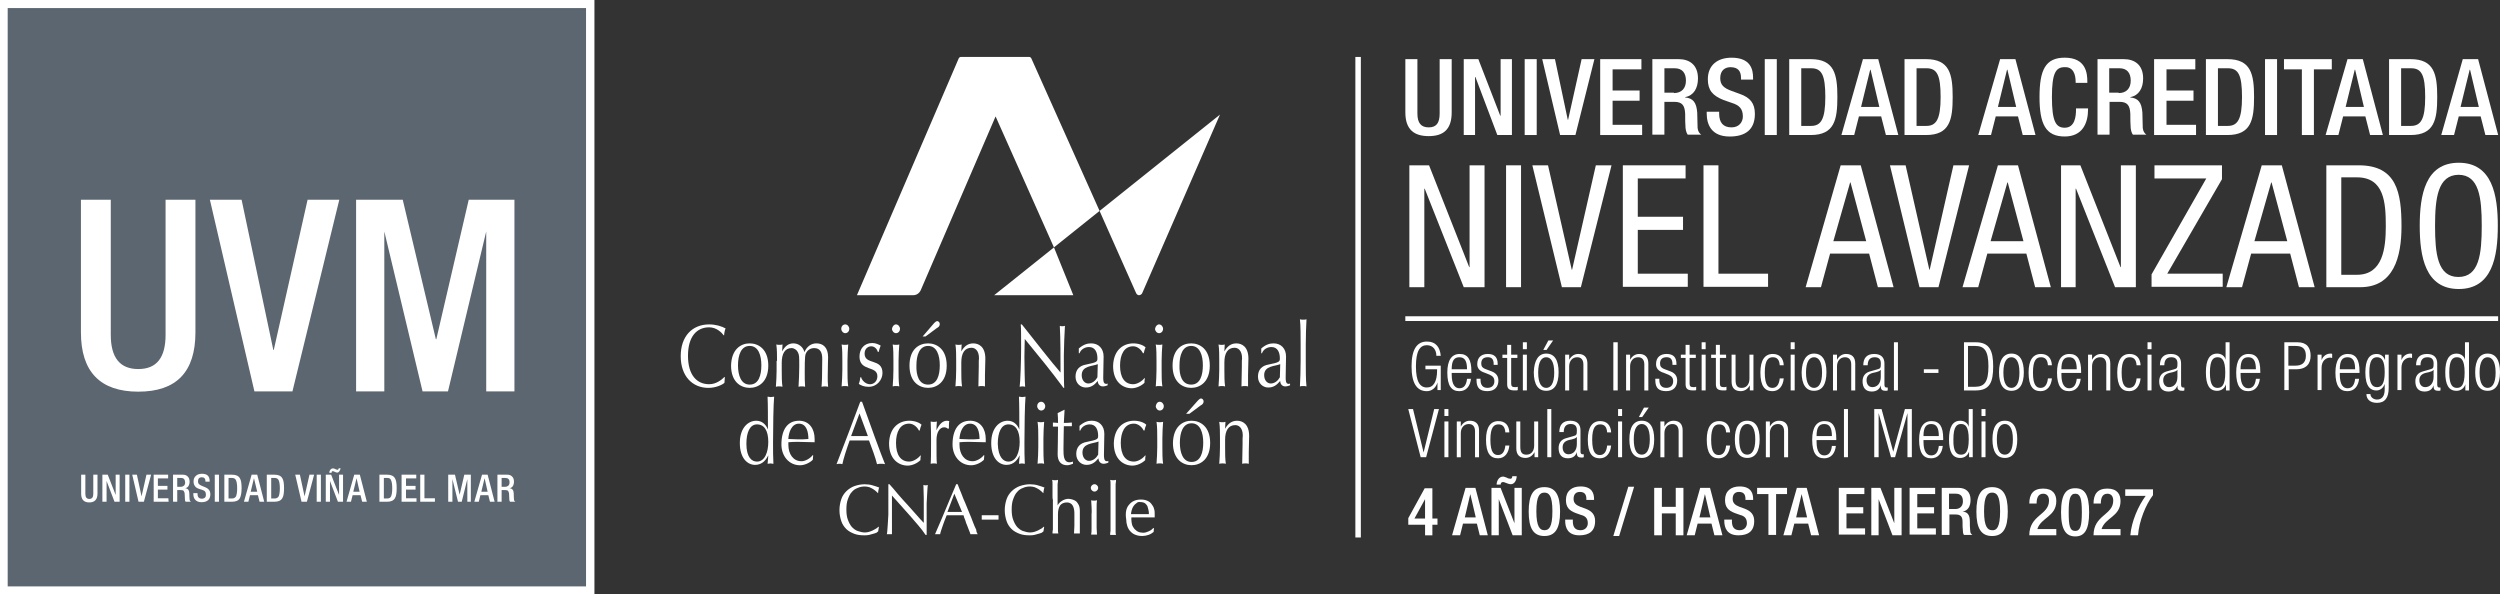 <?xml version="1.0" encoding="UTF-8"?>
<svg id="Capa_1" xmlns="http://www.w3.org/2000/svg" viewBox="0 0 1072.03 254.9">
  <rect x="0" y="0" width="1072.03" height="254.9" fill="#333333" stroke="none"/>
  <defs>
    <style>
      .cls-1 {
        fill: #5b6670;
      }

      .cls-2 {
        fill: #fff;
      }
    </style>
  </defs>
  <rect class="cls-2" width="254.9" height="254.9"/>
  <g>
    <polygon class="cls-1" points="108.9 205.05 107.5 210.85 110.3 210.85 108.9 205.05"/>
    <path class="cls-1" d="M99.5,204.95h-1.5v8.8h1.5c.8,0,1.3-.3,1.7-.9.3-.7.5-1.8.5-3.5,0-1.6-.2-2.8-.5-3.4-.3-.7-.9-1-1.7-1Z"/>
    <path class="cls-1" d="M166.1,204.95h-1.5v8.8h1.5c.8,0,1.3-.3,1.6-.9.3-.7.5-1.8.5-3.5,0-1.6-.2-2.8-.5-3.4-.2-.7-.8-1-1.6-1Z"/>
    <path class="cls-1" d="M77.6,204.95h-1.6v3.8h1.5c.6,0,1-.2,1.4-.5.3-.3.5-.8.5-1.4-.1-1.3-.6-1.9-1.8-1.9Z"/>
    <path class="cls-1" d="M117.8,204.95h-1.5v8.8h1.5c.8,0,1.3-.3,1.7-.9.3-.7.5-1.8.5-3.5,0-1.6-.2-2.8-.5-3.4-.3-.7-.9-1-1.7-1Z"/>
    <path class="cls-1" d="M216.7,204.95h-1.6v3.8h1.5c.6,0,1-.2,1.4-.5.3-.3.5-.8.5-1.4,0-1.3-.6-1.9-1.8-1.9Z"/>
    <polygon class="cls-1" points="152.9 205.05 151.5 210.85 154.2 210.85 152.9 205.05"/>
    <path class="cls-1" d="M3.3,3.45v248h248V3.45H3.3ZM34.7,85.65h12.8v57.9c0,9.8,3.9,14.7,11.8,14.7s11.7-4.9,11.7-14.7v-57.9h12.8v56.9c0,17-8.2,25.4-24.5,25.4s-24.6-8.5-24.6-25.4v-56.9ZM41.8,211.75c0,2.4-1.2,3.7-3.5,3.7s-3.5-1.2-3.5-3.7v-8.2h1.8v8.3c0,1.4.6,2.1,1.7,2.1s1.7-.7,1.7-2.1v-8.3h1.8v8.2ZM51.3,215.15h-2.2l-3.4-8.9v8.9h-1.8v-11.6h2.3l3.4,8.7v-8.7h1.7v11.6ZM55.5,215.15h-1.8v-11.6h1.8v11.6ZM61.7,215.15h-2.3l-2.7-11.6h2l2,9.3h0l2.1-9.3h2l-3.1,11.6ZM72.3,215.15h-6.4v-11.6h6.2v1.6h-4.4v3.2h4.1v1.6h-4.1v3.7h4.5l.1,1.5h0ZM79.6,215.15c-.2-.2-.3-.5-.3-1,0-.1,0-.9-.1-2.2,0-.6-.2-1.1-.4-1.4-.2-.3-.7-.4-1.3-.4h-1.5v5h-1.8v-11.6h4.1c.9,0,1.6.2,2.1.7.6.5.9,1.3.9,2.3,0,.8-.2,1.4-.5,1.9s-.8.8-1.4.9h0c1.2.1,1.8.9,1.8,2.4,0,.6,0,1.3.1,2.4,0,.4.2.8.6,1h-2.3ZM86.4,215.35c-1.3,0-2.2-.4-2.8-1.2-.5-.6-.7-1.4-.7-2.4v-.3h1.8v.3c0,1.4.6,2.1,1.9,2.1.5,0,1-.2,1.3-.5s.4-.7.4-1.2c0-.6-.1-1-.4-1.4-.2-.3-.7-.5-1.2-.7l-1.3-.4c-.9-.3-1.5-.7-1.8-1.2-.4-.5-.6-1.2-.6-2,0-1,.3-1.8,1-2.4.6-.6,1.5-.9,2.6-.9,2.2,0,3.3,1,3.3,3.1v.3h-1.8v-.2c0-1.1-.5-1.7-1.6-1.7-1,0-1.6.6-1.6,1.7,0,.5.1.9.4,1.2s.7.6,1.3.8l1.2.5c.8.3,1.4.7,1.8,1.2s.6,1.1.6,1.9c0,2.2-1.3,3.4-3.8,3.4ZM93.9,215.15h-1.8v-11.6h1.8v11.6ZM102.9,213.55c-.6,1.1-1.7,1.6-3.4,1.6h-3.3v-11.6h3.3c1.7,0,2.8.5,3.4,1.6.5.8.7,2.2.7,4.2s-.3,3.4-.7,4.2ZM111.3,215.15l-.7-2.8h-3.4l-.7,2.8h-1.9l3.3-11.6h2.4l3,11.6h-2ZM121.1,213.55c-.6,1.1-1.7,1.6-3.4,1.6h-3.3v-11.6h3.3c1.7,0,2.8.5,3.4,1.6.5.8.7,2.2.7,4.2s-.2,3.4-.7,4.2ZM109.1,167.85l-19.1-82.2h13.6l13.6,64.4h.2l14.5-64.4h13.6l-20.1,82.2h-16.3ZM146,200.75c0,.4-.1.8-.4,1.2-.3.5-.6.7-1,.7-.3,0-.6-.1-1-.3s-.7-.3-.9-.3c-.4,0-.5.2-.5.7h-1c0-.4.1-.9.4-1.2.3-.5.7-.7,1.3-.7.2,0,.5.1.9.3s.7.3.9.3c.3,0,.5-.2.5-.6l.8-.1h0ZM131.6,215.15h-2.3l-2.7-11.6h2l2,9.3h0l2.1-9.3h2l-3.1,11.6ZM137.6,215.15h-1.8v-11.6h1.8v11.6ZM147.2,215.15h-2.3l-3.4-8.9v8.9h-1.8v-11.6h2.3l3.4,8.7v-8.7h1.7v11.6h.1ZM155.3,215.15l-.7-2.8h-3.4l-.7,2.8h-1.9l3.3-11.6h2.4l3,11.6h-2ZM169.4,213.55c-.6,1.1-1.7,1.6-3.4,1.6h-3.3v-11.6h3.3c1.7,0,2.8.5,3.4,1.6.5.8.7,2.2.7,4.2s-.2,3.4-.7,4.2ZM178.6,215.15h-6.4v-11.6h6.3v1.6h-4.4v3.2h4.1v1.6h-4.1v3.7h4.5v1.5h0ZM186.5,215.15h-6.3v-11.6h1.8v10.1h4.5v1.5ZM181.2,167.85l-16.4-68.6v68.6h-12.1v-82.2h20l14.2,59.8h.2l13.9-59.8h19.6v82.2h-12.1v-68.6l-16.4,68.6h-10.9ZM202.1,215.15h-1.7v-9.7l-2.4,9.7h-1.6l-2.4-9.7v9.7h-1.8v-11.6h2.9l2,8.6h0l2-8.6h2.8v11.6h.2ZM210.1,215.15l-.7-2.8h-3.4l-.7,2.8h-1.9l3.3-11.6h2.4l3,11.6h-2ZM218.7,215.15c-.1-.2-.3-.5-.3-1,0-.1,0-.9-.1-2.2,0-.6-.2-1.1-.4-1.4-.2-.3-.7-.4-1.3-.4h-1.5v5h-1.8v-11.6h4.1c.9,0,1.6.2,2.1.7.6.5.9,1.3.9,2.3,0,.8-.2,1.4-.5,1.9s-.8.8-1.4.9h0c1.2.1,1.8.9,1.8,2.4,0,.6,0,1.3.1,2.4,0,.4.2.8.6,1h-2.3Z"/>
    <polygon class="cls-1" points="207.8 205.05 206.4 210.85 209.1 210.85 207.8 205.05"/>
  </g>
  <g>
    <g>
      <path class="cls-2" d="M603.89,222.19l7.04-12.83h3.29v12.99h2.19v2.66h-2.19v4.54h-3.13v-4.54h-7.2v-2.82ZM611.08,214.05h0l-4.54,8.29h4.54v-8.29Z"/>
      <path class="cls-2" d="M628.45,209.2h4.22l5.32,20.34h-3.44l-1.25-5.01h-5.95l-1.25,5.01h-3.44l5.79-20.34ZM632.83,221.88l-2.35-10.01h0l-2.35,10.01h4.69Z"/>
      <path class="cls-2" d="M639.56,209.2h3.91l5.95,15.18h0v-15.18h3.13v20.34h-3.91l-5.95-15.49h0v15.49h-3.13v-20.34ZM650.36,204.35c0,1.25-.78,3.29-2.5,3.29-1.25,0-2.5-.94-3.44-.94-.63,0-.94.63-.94,1.1h-1.72c0-1.25.78-3.44,2.82-3.44.47,0,.94.31,1.56.47.47.31,1.1.47,1.56.47.63,0,.78-.63.78-1.1h1.88v.16Z"/>
      <path class="cls-2" d="M655.52,219.37c0-7.2,2.03-10.48,6.73-10.48s6.73,3.29,6.73,10.48-2.03,10.48-6.73,10.48c-4.69,0-6.73-3.29-6.73-10.48ZM665.69,219.22c0-6.88-1.56-7.98-3.44-7.98s-3.44,1.25-3.44,7.98,1.56,8.14,3.44,8.14,3.44-1.1,3.44-8.14Z"/>
      <path class="cls-2" d="M674.45,223.13v.47c0,2.5,1.1,3.76,3.29,3.76,2.03,0,3.13-1.41,3.13-2.97,0-2.19-1.1-3.13-2.97-3.6l-2.19-.78c-2.97-1.1-4.22-2.66-4.22-5.63,0-3.76,2.5-5.79,6.26-5.79,5.16,0,5.79,3.29,5.79,5.32v.47h-3.29v-.47c0-1.88-.78-2.97-2.82-2.97-1.41,0-2.66.78-2.66,2.97,0,1.72.94,2.66,2.97,3.44l2.19.78c2.82,1.1,4.07,2.66,4.07,5.32,0,4.38-2.66,6.1-6.73,6.1-5.01,0-6.1-3.29-6.1-6.26v-.47h3.29v.31Z"/>
      <path class="cls-2" d="M698.23,208.73h2.5l-6.42,21.12h-2.5l6.42-21.12Z"/>
      <path class="cls-2" d="M709.34,209.2h3.29v8.14h5.95v-8.14h3.29v20.34h-3.29v-9.39h-5.95v9.39h-3.29v-20.34Z"/>
      <path class="cls-2" d="M729.06,209.2h4.22l5.32,20.34h-3.44l-1.25-5.01h-5.95l-1.25,5.01h-3.44l5.79-20.34ZM733.44,221.88l-2.35-10.01h0l-2.35,10.01h4.69Z"/>
      <path class="cls-2" d="M742.67,223.13v.47c0,2.5,1.1,3.76,3.29,3.76,2.03,0,3.13-1.41,3.13-2.97,0-2.19-1.1-3.13-2.97-3.6l-2.19-.78c-2.97-1.1-4.22-2.66-4.22-5.63,0-3.76,2.5-5.79,6.26-5.79,5.16,0,5.79,3.29,5.79,5.32v.47h-3.29v-.47c0-1.88-.78-2.97-2.82-2.97-1.41,0-2.66.78-2.66,2.97,0,1.72.94,2.66,2.97,3.44l2.19.78c2.82,1.1,4.07,2.66,4.07,5.32,0,4.38-2.66,6.1-6.73,6.1-5.01,0-6.1-3.29-6.1-6.26v-.47h3.29v.31Z"/>
      <path class="cls-2" d="M758.32,211.86h-4.85v-2.66h12.83v2.66h-4.69v17.52h-3.29v-17.52h0Z"/>
      <path class="cls-2" d="M770.52,209.2h4.22l5.32,20.34h-3.44l-1.25-5.01h-5.95l-1.25,5.01h-3.44l5.79-20.34ZM774.9,221.88l-2.35-10.01h0l-2.35,10.01h4.69Z"/>
      <path class="cls-2" d="M788.51,209.2h10.95v2.66h-7.67v5.63h7.2v2.66h-7.2v6.42h7.98v2.66h-11.27v-20.03h0Z"/>
      <path class="cls-2" d="M802.44,209.2h3.91l5.95,15.18h0v-15.18h3.13v20.34h-3.91l-5.95-15.49h0v15.49h-3.13v-20.34Z"/>
      <path class="cls-2" d="M818.87,209.2h10.95v2.66h-7.67v5.63h7.2v2.66h-7.2v6.42h7.98v2.66h-11.27v-20.03h0Z"/>
      <path class="cls-2" d="M832.64,209.2h7.2c2.82,0,5.16,1.41,5.16,5.16,0,2.66-1.1,4.69-3.44,5.01h0c2.03.16,3.13,1.25,3.13,4.22,0,1.25,0,2.97.16,4.07,0,.94.47,1.41.94,1.72h-3.6c-.31-.31-.47-.94-.47-1.72-.16-1.25-.16-2.35-.16-3.91,0-2.19-.78-3.13-2.97-3.13h-2.66v8.76h-3.29v-20.18h0ZM838.43,218.28c2.03,0,3.29-1.25,3.29-3.29,0-2.19-.94-3.29-3.13-3.29h-2.82v6.57h2.66Z"/>
      <path class="cls-2" d="M847.5,219.37c0-7.2,2.03-10.48,6.73-10.48s6.73,3.29,6.73,10.48-2.03,10.48-6.73,10.48c-4.69,0-6.73-3.29-6.73-10.48ZM857.67,219.22c0-6.88-1.56-7.98-3.44-7.98s-3.44,1.25-3.44,7.98,1.56,8.14,3.44,8.14c1.88.16,3.44-1.1,3.44-8.14Z"/>
      <path class="cls-2" d="M881.92,229.54h-11.73c0-8.76,8.45-8.61,8.45-14.86,0-1.72-.78-2.97-2.5-2.97-2.35,0-2.82,2.19-2.82,4.22h-3.13c0-4.07,1.72-6.42,5.95-6.42s5.63,2.5,5.63,5.32c0,6.73-6.57,7.04-8.14,12.05h8.14v2.66h.16Z"/>
      <path class="cls-2" d="M889.9,209.36c3.91,0,5.95,2.5,5.95,10.33s-2.19,10.33-5.95,10.33-6.1-2.5-6.1-10.33,2.19-10.33,6.1-10.33ZM889.9,227.67c2.19,0,2.82-2.19,2.82-7.98s-.63-7.98-2.82-7.98-2.82,2.19-2.82,7.98c0,5.79.47,7.98,2.82,7.98Z"/>
      <path class="cls-2" d="M909.46,229.54h-11.73c0-8.76,8.45-8.61,8.45-14.86,0-1.72-.78-2.97-2.5-2.97-2.35,0-2.82,2.19-2.82,4.22h-3.13c0-4.07,1.72-6.42,5.95-6.42s5.63,2.5,5.63,5.32c0,6.73-6.57,7.04-8.14,12.05h8.14v2.66h.16Z"/>
      <path class="cls-2" d="M911.34,209.83h11.89v2.5c-3.13,4.07-5.95,11.11-6.42,17.21h-3.29c.47-5.95,3.44-12.67,6.57-16.9h-8.76v-2.82h0Z"/>
    </g>
    <g>
      <path class="cls-2" d="M375.76,228.45c-.31.16-.78.31-1.41.47-.47.16-1.1.31-1.72.47s-1.41.16-2.03.16c-1.56,0-2.97-.16-4.22-.63-1.25-.47-2.5-1.1-3.44-2.03s-1.72-2.03-2.19-3.44-.78-2.97-.78-4.69.31-3.29.78-4.69,1.25-2.5,2.19-3.44c.94-.94,2.19-1.72,3.44-2.19,1.41-.47,2.82-.78,4.38-.78,1.25,0,2.5.16,3.44.47,1.1.31,2.03.63,2.82.94-.16.31-.31.63-.31,1.1-.16.47-.16.94-.16,1.25h-.16c-.16-.31-.47-.47-.78-.78s-.78-.63-1.25-.94c-.47-.31-.94-.47-1.56-.78-.63-.16-1.25-.31-1.88-.31-1.1,0-2.19.16-3.13.63-.94.31-1.88.94-2.5,1.72-.78.78-1.25,1.88-1.72,3.13-.47,1.25-.63,2.66-.63,4.38s.16,3.13.63,4.38.94,2.19,1.72,3.13c.78.78,1.56,1.41,2.5,1.72.94.31,2.03.63,3.13.63.63,0,1.41-.16,1.88-.31.63-.16,1.1-.47,1.56-.63.47-.31.94-.47,1.41-.78s.78-.63.94-.78l.16.16-.31,1.88c-.16.16-.47.31-.78.63Z"/>
      <path class="cls-2" d="M390.15,221.09c-2.5-2.82-5.01-5.63-7.67-8.61v16.59h-2.19c0-.16.16-.63.16-1.1,0-.63.16-1.25.16-2.03s.16-1.56.16-2.5.16-1.88.16-2.66v-13.14h.47c1.25,1.41,2.5,2.82,3.76,4.38,1.41,1.56,2.66,3.13,4.07,4.54,1.41,1.56,2.66,2.97,3.76,4.22,1.25,1.41,2.19,2.5,3.13,3.44v-10.48c0-2.03-.16-3.91-.16-5.79.47.16.78.16.94.16.31,0,.63,0,.94-.16,0,.47-.16,1.1-.16,2.03s-.16,1.88-.16,2.82c0,1.1-.16,2.03-.16,2.97v13.61h-.47c-1.72-2.66-4.22-5.32-6.73-8.29Z"/>
      <path class="cls-2" d="M419.26,229.07h-3.13c-.16-.47-.31-1.1-.63-1.72-.31-.63-.47-1.41-.78-2.03-.31-.78-.63-1.41-.78-2.19-.31-.78-.63-1.41-.78-2.19h-7.2c-.63,1.56-1.25,3.13-1.72,4.54-.47,1.41-.94,2.66-1.1,3.6h-2.19c1.56-3.6,3.13-7.2,4.54-10.64,1.56-3.6,2.97-7.2,4.54-10.8h.63c.47,1.25.94,2.5,1.56,3.91.47,1.41,1.1,2.82,1.72,4.22s1.1,2.82,1.72,4.22,1.1,2.66,1.56,3.91.94,2.35,1.41,3.29c0,.78.31,1.41.63,1.88ZM406.27,219.53h6.26l-3.29-7.82-2.97,7.82Z"/>
      <path class="cls-2" d="M428.18,220.94v1.88h-7.2v-1.88h7.2Z"/>
      <path class="cls-2" d="M446.64,228.45c-.31.16-.78.31-1.41.47-.47.16-1.1.31-1.72.47s-1.41.16-2.03.16c-1.56,0-2.97-.16-4.22-.63-1.25-.47-2.5-1.1-3.44-2.03s-1.72-2.03-2.19-3.44-.78-2.97-.78-4.69.31-3.29.78-4.69,1.25-2.5,2.19-3.44c.94-.94,2.19-1.72,3.44-2.19,1.41-.47,2.82-.78,4.38-.78,1.25,0,2.5.16,3.44.47,1.1.31,2.03.63,2.82.94-.16.31-.31.63-.31,1.1-.16.47-.16.94-.16,1.25h-.16c-.16-.31-.47-.47-.78-.78s-.78-.63-1.25-.94c-.47-.31-.94-.47-1.56-.78-.63-.16-1.25-.31-1.88-.31-1.1,0-2.19.16-3.13.63-.94.31-1.88.94-2.5,1.72-.78.78-1.25,1.88-1.72,3.13-.47,1.25-.63,2.66-.63,4.38s.16,3.13.63,4.38.94,2.19,1.72,3.13c.78.78,1.56,1.41,2.5,1.72.94.31,2.03.63,3.13.63.63,0,1.41-.16,1.88-.31.63-.16,1.1-.47,1.56-.63.47-.31.94-.47,1.41-.78s.78-.63.94-.78l.16.16-.31,1.88c-.16.16-.47.31-.78.63Z"/>
      <path class="cls-2" d="M451.33,212.49v-4.85c0-.78,0-1.41-.16-1.88.47.16.94.16,1.25.16s.78,0,1.25-.16c0,.47,0,1.1-.16,1.88v9.07h0c.47-.94,1.25-1.56,2.03-2.03s1.72-.78,2.66-.78c.63,0,1.1.16,1.72.31.63.16,1.1.47,1.56.78.47.47.78.94,1.1,1.56s.47,1.56.47,2.66v9.54h-2.5c0-1.1.16-2.19.16-3.29v-5.32c0-1.56-.31-2.66-.78-3.44s-1.41-1.25-2.35-1.25c-1.41,0-2.35.47-2.97,1.25-.63.94-.94,2.19-.94,3.76v6.57c0,.78,0,1.25.16,1.72h-2.5c0-.47,0-1.1.16-1.72v-12.83c-.16-.16-.16-.94-.16-1.72Z"/>
      <path class="cls-2" d="M468.23,208.11c.31-.31.63-.47,1.1-.47s.78.16,1.1.47.47.63.47,1.1-.16.78-.47,1.1c-.31.31-.63.47-1.1.47s-.78-.16-1.1-.47-.47-.63-.47-1.1.16-.78.47-1.1ZM468.07,217.34c0-.94-.16-2.03-.16-2.82.47.16.94.16,1.25.16s.78,0,1.25-.16c-.16.94-.16,1.88-.16,2.82v9.07c0,.94.16,1.88.16,2.82h-2.5c.16-.78.16-1.72.16-2.82v-6.1c.16-.94,0-1.88,0-2.97Z"/>
      <path class="cls-2" d="M476.21,212.49v-4.85c0-.78,0-1.41-.16-1.88.47.16.94.16,1.25.16s.78,0,1.25-.16c0,.47,0,1.1-.16,1.88v20.03c0,.78,0,1.25.16,1.72h-2.5c0-.47,0-1.1.16-1.72v-15.18Z"/>
      <path class="cls-2" d="M484.19,216.4c1.1-1.41,2.82-2.19,5.01-2.19,1.1,0,1.88.16,2.66.47s1.41.78,1.88,1.41c.47.63.94,1.25,1.1,2.03.31.78.31,1.56.31,2.5v1.25h-10.01v.94c0,.78.16,1.56.31,2.19s.63,1.25.94,1.72c.47.47.94.94,1.56,1.25s1.41.47,2.19.47c.31,0,.78,0,1.25-.16s.78-.31,1.25-.47.78-.47,1.1-.63c.31-.31.63-.63.94-.78l.16.16-.16,1.56c-.63.47-1.25.94-2.19,1.25s-1.72.47-2.66.47c-1.1,0-2.03-.16-2.82-.47-.94-.31-1.56-.78-2.19-1.41s-1.1-1.41-1.41-2.35c-.31-.94-.47-1.88-.47-2.82-.47-2.97,0-5.01,1.25-6.42ZM487.32,215.77c-.47.31-.94.78-1.25,1.25-.31.47-.63,1.1-.78,1.72-.16.63-.31,1.25-.31,1.72h7.67c0-.63,0-1.1-.16-1.72-.16-.63-.31-1.25-.47-1.72-.31-.47-.63-.94-1.1-1.25-.47-.31-1.1-.47-1.88-.47-.63-.16-1.25,0-1.72.47Z"/>
      <g>
        <path class="cls-2" d="M310.67,164.14c-.78.78-3.6,2.19-6.88,2.19-6.88,0-11.89-5.01-11.89-13.61s5.01-13.61,12.2-13.61c2.82,0,5.32.78,7.04,1.72-.31.63-.63,2.19-.63,2.97h-.16c-.94-1.25-3.13-3.44-6.26-3.44-5.16,0-9.07,3.76-9.07,12.2s3.91,12.2,9.07,12.2c3.13,0,5.48-2.03,6.57-3.13l.16.16-.16,2.35Z"/>
        <path class="cls-2" d="M321.47,147.24c3.76,0,7.98,2.5,7.98,9.54s-4.22,9.54-7.98,9.54-7.98-2.5-7.98-9.54c.16-7.04,4.22-9.54,7.98-9.54ZM321.47,164.92c3.91,0,5.01-4.07,5.01-8.29s-1.25-8.29-5.01-8.29-5.01,4.07-5.01,8.29,1.25,8.29,5.01,8.29Z"/>
        <path class="cls-2" d="M333.2,154.75c0-2.35,0-5.01-.31-7.04.47.16.94.16,1.41.16.31,0,.78,0,1.25-.16,0,1.1-.16,2.03-.16,2.97h0c1.25-2.35,2.82-3.44,4.85-3.44,2.19,0,4.22,1.56,4.69,3.76h0c1.1-2.5,2.97-3.76,5.16-3.76,2.82,0,5.01,1.72,5.01,5.95,0,1.72-.16,3.91-.16,8.45,0,1.41,0,2.5.16,4.22-.47-.16-.94-.16-1.41-.16s-.94,0-1.41.16c.16-1.41.31-5.16.31-12.05,0-2.5-.78-4.54-3.44-4.54-1.56,0-2.66.78-3.29,1.72-.63,1.1-.78,1.56-.78,8.76,0,2.19,0,3.76.16,6.1-.47-.16-.94-.16-1.41-.16s-.94,0-1.41.16c.16-2.82.31-5.79.31-8.61,0-4.69,0-5.01-.63-6.26-.47-.94-1.56-1.72-2.66-1.72-2.82,0-4.22,2.35-4.22,6.26v3.29c0,2.35,0,5.01.31,7.04-.47-.16-.94-.16-1.41-.16s-.94,0-1.41.16c.16-2.19.31-4.85.31-7.04v-4.07h.16Z"/>
        <path class="cls-2" d="M362.46,139.11c.94,0,1.72.94,1.72,1.88,0,1.1-.78,1.88-1.72,1.88s-1.72-.94-1.72-1.88c0-1.1.78-1.88,1.72-1.88ZM361.21,154.75c0-2.35,0-5.01-.31-7.04.47.16.94.16,1.41.16s.94,0,1.41-.16c-.16,2.19-.31,4.85-.31,7.04v3.91c0,2.35,0,5.01.31,7.04-.47-.16-.94-.16-1.41-.16s-.94,0-1.41.16c.16-2.19.31-4.85.31-7.04v-3.91Z"/>
        <path class="cls-2" d="M369.34,162.11c.47,1.1,1.88,2.66,3.76,2.66,1.56,0,3.13-1.25,3.13-3.44,0-4.69-7.67-1.88-7.67-8.45,0-3.29,2.03-5.79,5.48-5.79,1.56,0,2.66.63,3.6,1.1-.31.78-.78,2.19-.78,2.66h-.47c-.31-1.25-1.41-2.35-2.82-2.35-1.25,0-2.82.94-2.82,3.13,0,5.01,7.67,1.88,7.67,8.29,0,2.82-2.19,5.95-5.95,5.95-2.03,0-3.29-.63-4.22-1.25.31-.63.63-2.03.63-2.82h.47v.31Z"/>
        <path class="cls-2" d="M384.21,139.11c.94,0,1.72.94,1.72,1.88,0,1.1-.78,1.88-1.72,1.88s-1.72-.94-1.72-1.88c.16-1.1.94-1.88,1.72-1.88ZM383.11,154.75c0-2.35,0-5.01-.31-7.04.47.16.94.16,1.41.16s.94,0,1.41-.16c-.16,2.19-.31,4.85-.31,7.04v3.91c0,2.35,0,5.01.31,7.04-.47-.16-.94-.16-1.41-.16s-.94,0-1.41.16c.16-2.19.31-4.85.31-7.04v-3.91Z"/>
        <path class="cls-2" d="M397.98,147.24c3.76,0,7.98,2.5,7.98,9.54s-4.22,9.54-7.98,9.54-7.98-2.5-7.98-9.54,4.07-9.54,7.98-9.54ZM397.98,164.92c3.91,0,5.01-4.07,5.01-8.29s-1.25-8.29-5.01-8.29-5.01,4.07-5.01,8.29c-.16,4.38,1.1,8.29,5.01,8.29ZM400.48,138.64c.47-.47.94-.94,1.41-.94s1.1.47,1.1,1.25c0,.94-.63,1.41-1.25,1.72l-4.85,3.6h-1.25l4.85-5.63Z"/>
        <path class="cls-2" d="M416.6,149.12c-2.97,0-4.38,2.35-4.38,6.26v3.29c0,2.35,0,5.01.31,7.04-.47-.16-.94-.16-1.41-.16s-.94,0-1.41.16c.16-2.19.31-4.85.31-7.04v-3.91c0-2.35,0-5.01-.31-7.04.47.16.94.16,1.41.16.31,0,.78,0,1.25-.16,0,1.1-.16,2.03-.16,2.97h0c1.25-2.19,2.82-3.44,5.16-3.44s5.16,1.41,5.16,6.57c0,2.19-.16,4.38-.16,7.04v4.85c-.47-.16-.94-.16-1.41-.16s-.94,0-1.41.16c0-2.82.16-5.63.16-8.45v-2.35c.47-3.6-.94-5.79-3.13-5.79Z"/>
        <path class="cls-2" d="M456.03,166.33c-5.01-6.88-10.95-14.08-16.59-20.97,0,1.41-.16,3.76-.16,7.67,0,3.29.16,11.27.31,12.83-.31-.16-.78-.16-1.1-.16-.47,0-.78,0-1.25.16.31-1.72.63-11.58.63-16.59s0-8.45-.16-10.17h.47c5.32,6.73,12.52,15.96,16.59,20.65,0-6.88,0-14.24-.31-20.03.31.16.78.16,1.1.16s.63,0,1.1-.16c-.16,2.19-.47,9.7-.47,12.67,0,3.91,0,12.36.16,13.93h-.31Z"/>
        <path class="cls-2" d="M462.6,149.43c2.03-1.72,3.6-2.19,5.32-2.19,3.13,0,5.32,2.19,5.32,5.63,0,2.82-.16,5.63-.16,8.92,0,1.25,0,2.82,1.25,2.82.16,0,.47,0,.63-.16v.78c-.47.16-1.25.47-2.03.47-1.41,0-2.19-1.1-2.19-2.35-1.56,1.88-2.97,2.82-5.16,2.82s-4.38-1.72-4.38-4.69,1.72-4.69,4.54-5.16c4.69-.94,4.85-1.25,4.85-2.66,0-2.5-.94-4.85-3.6-4.85-1.72,0-3.44.94-4.07,2.66h-.31v-2.03ZM470.73,156.16c-2.19.94-6.88.63-6.88,4.69,0,2.35,1.41,3.6,2.82,3.6,1.72,0,3.13-1.25,3.91-2.66l.16-5.63Z"/>
        <path class="cls-2" d="M485.91,147.24c2.35,0,4.38.78,5.32,1.72-.31.78-.63,1.56-.78,2.5h-.31c-.63-1.25-2.19-2.97-4.22-2.97-3.91,0-5.63,3.6-5.63,8.29,0,5.16,2.03,7.98,5.63,7.98,1.72,0,3.76-1.25,4.85-2.66l.16.16c-.16.63-.16,1.25-.16,1.88-1.25,1.25-3.44,2.35-5.48,2.35-3.76,0-7.98-2.66-7.98-9.54.16-6.88,4.38-9.7,8.61-9.7Z"/>
        <path class="cls-2" d="M497.02,139.11c.94,0,1.72.94,1.72,1.88,0,1.1-.78,1.88-1.72,1.88s-1.72-.94-1.72-1.88c.16-1.1.94-1.88,1.72-1.88ZM495.92,154.75c0-2.35,0-5.01-.31-7.04.47.16.94.16,1.41.16s.94,0,1.41-.16c-.16,2.19-.31,4.85-.31,7.04v3.91c0,2.35,0,5.01.31,7.04-.47-.16-.94-.16-1.41-.16s-.94,0-1.41.16c.16-2.19.31-4.85.31-7.04v-3.91Z"/>
        <path class="cls-2" d="M510.79,147.24c3.76,0,7.98,2.5,7.98,9.54s-4.22,9.54-7.98,9.54-7.98-2.5-7.98-9.54,4.07-9.54,7.98-9.54ZM510.79,164.92c3.91,0,5.01-4.07,5.01-8.29s-1.25-8.29-5.01-8.29-5.01,4.07-5.01,8.29c-.16,4.38,1.1,8.29,5.01,8.29Z"/>
        <path class="cls-2" d="M529.41,149.12c-2.97,0-4.38,2.35-4.38,6.26v3.29c0,2.35,0,5.01.31,7.04-.47-.16-.94-.16-1.41-.16s-.94,0-1.41.16c.16-2.19.31-4.85.31-7.04v-3.91c0-2.35,0-5.01-.31-7.04.47.16.94.16,1.41.16.31,0,.78,0,1.25-.16,0,1.1-.16,2.03-.16,2.97h0c1.25-2.19,2.82-3.44,5.16-3.44s5.16,1.41,5.16,6.57c0,2.19-.16,4.38-.16,7.04v4.85c-.47-.16-.94-.16-1.41-.16s-.94,0-1.41.16c0-2.82.16-5.63.16-8.45v-2.35c.47-3.6-.94-5.79-3.13-5.79Z"/>
        <path class="cls-2" d="M540.83,149.43c2.03-1.72,3.6-2.19,5.32-2.19,3.13,0,5.32,2.19,5.32,5.63,0,2.82-.16,5.63-.16,8.92,0,1.25,0,2.82,1.25,2.82.16,0,.47,0,.63-.16v.78c-.47.16-1.25.47-2.03.47-1.41,0-2.19-1.1-2.19-2.35-1.56,1.88-2.97,2.82-5.16,2.82s-4.38-1.72-4.38-4.69,1.72-4.69,4.54-5.16c4.69-.94,4.85-1.25,4.85-2.66,0-2.5-.94-4.85-3.6-4.85-1.72,0-3.44.94-4.07,2.66h-.31v-2.03ZM548.97,156.16c-2.19.94-6.88.63-6.88,4.69,0,2.35,1.41,3.6,2.82,3.6,1.72,0,3.13-1.25,3.91-2.66l.16-5.63Z"/>
        <path class="cls-2" d="M557.73,147.87c0-3.44,0-8.45-.31-10.95.47.16.94.16,1.41.16s.94,0,1.41-.16c-.16,2.5-.31,7.51-.31,10.95v6.88c0,3.44,0,8.45.31,10.95-.47-.16-.94-.16-1.41-.16s-.94,0-1.41.16c.16-2.5.31-7.51.31-10.95v-6.88Z"/>
        <path class="cls-2" d="M329.45,195.28h0c-.78,1.56-2.35,4.07-5.63,4.07s-6.57-2.82-6.57-9.39,3.6-9.54,7.04-9.54c2.35,0,4.07,1.41,5.01,3.76h0c0-4.85,0-10.8-.16-14.08.47,0,.94.16,1.41.16s.94-.16,1.41-.16c-.31,3.13-.47,13.14-.47,19.71,0,3.44,0,6.1.16,9.07-.47,0-.94-.16-1.25-.16-.47,0-.78.16-1.25.16l.31-3.6ZM324.6,197.94c3.44,0,4.85-4.22,4.85-8.45,0-4.85-1.72-7.51-4.85-7.51s-4.54,3.6-4.54,8.29c0,5.95,2.35,7.67,4.54,7.67Z"/>
        <path class="cls-2" d="M342.59,180.41c4.54,0,6.73,3.6,6.73,7.82v1.41c-2.35,0-4.69-.16-7.04-.16-1.41,0-2.82,0-4.22.16v1.1c0,3.91,2.03,7.04,5.63,7.04,1.72,0,3.76-1.25,4.85-2.66l.16.16-.16,1.88c-1.25,1.25-3.44,2.35-5.48,2.35-4.69,0-7.98-3.91-7.98-8.92,0-6.42,2.66-10.17,7.51-10.17ZM338.05,188.24c1.41,0,2.82.16,4.22.16s2.97,0,4.38-.16c0-2.66-.63-6.57-4.07-6.57-3.13,0-4.38,3.76-4.54,6.57Z"/>
        <path class="cls-2" d="M369.66,172.28c3.13,8.76,8.14,22.69,9.86,26.76-.63-.16-1.1-.16-1.72-.16s-1.1,0-1.72.16c-.63-2.66-2.19-6.88-3.44-10.17h-8.29c-1.41,3.91-2.66,7.82-3.13,10.17-.47-.16-.78-.16-1.25-.16s-.78,0-1.25.16c3.44-8.92,6.88-17.84,10.17-26.76h.78ZM368.56,177.28l-3.6,9.7h7.2l-3.6-9.7Z"/>
        <path class="cls-2" d="M389.84,180.41c2.35,0,4.38.78,5.32,1.72-.31.78-.63,1.56-.78,2.5h-.31c-.63-1.25-2.19-2.97-4.22-2.97-3.91,0-5.63,3.6-5.63,8.29,0,5.16,2.03,7.98,5.63,7.98,1.72,0,3.76-1.25,4.85-2.66l.16.16c-.16.63-.16,1.25-.16,1.88-1.25,1.25-3.44,2.35-5.48,2.35-3.76,0-7.98-2.66-7.98-9.54.16-6.88,4.38-9.7,8.61-9.7Z"/>
        <path class="cls-2" d="M406.43,183.86c-.16-.31-.94-.63-1.56-.63-2.03,0-3.29,2.35-3.29,5.32,0,6.57,0,8.61.16,10.33-.47-.16-.94-.16-1.25-.16-.47,0-.94,0-1.41.16.16-1.88.16-4.85.16-9.07v-1.25c0-2.03,0-4.54-.16-7.82.47.16.94.16,1.41.16s.94,0,1.25-.16c-.16,1.88-.16,2.82-.16,3.76h0c1.25-2.82,2.82-4.07,4.38-4.07.47,0,.63,0,1.1.16-.16.63-.16,2.03-.16,3.13l-.47.16Z"/>
        <path class="cls-2" d="M415.97,180.41c4.54,0,6.73,3.6,6.73,7.82v1.41c-2.35,0-4.69-.16-7.04-.16-1.41,0-2.82,0-4.22.16v1.1c0,3.91,2.03,7.04,5.63,7.04,1.72,0,3.76-1.25,4.85-2.66l.16.16-.16,1.88c-1.25,1.25-3.44,2.35-5.48,2.35-4.69,0-7.98-3.91-7.98-8.92,0-6.42,2.66-10.17,7.51-10.17ZM411.43,188.24c1.41,0,2.82.16,4.22.16s2.97,0,4.38-.16c0-2.66-.63-6.57-4.07-6.57-3.13,0-4.38,3.76-4.54,6.57Z"/>
        <path class="cls-2" d="M437.25,195.28h0c-.78,1.56-2.35,4.07-5.63,4.07s-6.57-2.82-6.57-9.39,3.6-9.54,7.04-9.54c2.35,0,4.07,1.41,5.01,3.76h0c0-4.85,0-10.8-.16-14.08.47,0,.94.16,1.41.16s.94-.16,1.41-.16c-.31,3.13-.47,13.14-.47,19.71,0,3.44,0,6.1.16,9.07-.47,0-.94-.16-1.25-.16-.47,0-.78.16-1.25.16l.31-3.6ZM432.4,197.94c3.44,0,4.85-4.22,4.85-8.45,0-4.85-1.72-7.51-4.85-7.51s-4.54,3.6-4.54,8.29c.16,5.95,2.5,7.67,4.54,7.67Z"/>
        <path class="cls-2" d="M446.48,172.28c.94,0,1.72.94,1.72,1.88,0,1.1-.78,1.88-1.72,1.88s-1.72-.94-1.72-1.88c0-1.1.78-1.88,1.72-1.88ZM445.23,187.92c0-2.35,0-5.01-.31-7.04.47.16.94.16,1.41.16s.94,0,1.41-.16c-.16,2.19-.31,4.85-.31,7.04v3.91c0,2.35,0,5.01.31,7.04-.47-.16-.94-.16-1.41-.16s-.94,0-1.41.16c.16-2.19.31-4.85.31-7.04v-3.91Z"/>
        <path class="cls-2" d="M456.34,175.72h.16c-.16,1.88-.16,3.76-.31,5.63.47,0,2.03,0,3.44-.16v1.56h-3.44c0,.31-.16,6.42-.16,9.7,0,2.82,0,5.79,2.66,5.79.31,0,1.1-.16,1.41-.31v.94c-.78.31-1.72.63-2.5.63-2.66,0-4.07-1.72-4.07-4.69,0-2.82.16-6.26.16-11.89h-2.19v-1.72c.94,0,1.72.16,2.19.16,0-.94,0-2.66-.16-4.22l2.82-1.41Z"/>
        <path class="cls-2" d="M462.91,182.6c2.03-1.72,3.6-2.19,5.32-2.19,3.13,0,5.32,2.19,5.32,5.63,0,2.82-.16,5.63-.16,8.92,0,1.25,0,2.82,1.25,2.82.16,0,.47,0,.63-.16v.78c-.47.16-1.25.47-2.03.47-1.41,0-2.19-1.1-2.19-2.35-1.56,1.88-2.97,2.82-5.16,2.82s-4.38-1.72-4.38-4.69,1.72-4.69,4.54-5.16c4.69-.94,4.85-1.25,4.85-2.66,0-2.5-.94-4.85-3.6-4.85-1.72,0-3.44.94-4.07,2.66h-.31v-2.03ZM471.05,189.33c-2.19.94-6.88.63-6.88,4.69,0,2.35,1.41,3.6,2.82,3.6,1.72,0,3.13-1.25,3.91-2.66l.16-5.63Z"/>
        <path class="cls-2" d="M486.22,180.41c2.35,0,4.38.78,5.32,1.72-.31.78-.63,1.56-.78,2.5h-.31c-.63-1.25-2.19-2.97-4.22-2.97-3.91,0-5.63,3.6-5.63,8.29,0,5.16,2.03,7.98,5.63,7.98,1.72,0,3.76-1.25,4.85-2.66l.16.16c-.16.63-.16,1.25-.16,1.88-1.25,1.25-3.44,2.35-5.48,2.35-3.76,0-7.98-2.66-7.98-9.54.16-6.88,4.38-9.7,8.61-9.7Z"/>
        <path class="cls-2" d="M497.33,172.28c.94,0,1.72.94,1.72,1.88,0,1.1-.78,1.88-1.72,1.88s-1.72-.94-1.72-1.88c.16-1.1.78-1.88,1.72-1.88ZM496.24,187.92c0-2.35,0-5.01-.31-7.04.47.16.94.16,1.41.16s.94,0,1.41-.16c-.16,2.19-.31,4.85-.31,7.04v3.91c0,2.35,0,5.01.31,7.04-.47-.16-.94-.16-1.41-.16s-.94,0-1.41.16c.16-2.19.31-4.85.31-7.04v-3.91Z"/>
        <path class="cls-2" d="M510.95,180.41c3.76,0,7.98,2.5,7.98,9.54s-4.22,9.54-7.98,9.54-7.98-2.5-7.98-9.54c.16-7.04,4.22-9.54,7.98-9.54ZM510.95,198.09c3.91,0,5.01-4.07,5.01-8.29s-1.25-8.29-5.01-8.29-5.01,4.07-5.01,8.29,1.25,8.29,5.01,8.29ZM513.61,171.81c.47-.47.94-.94,1.41-.94s1.1.47,1.1,1.25c0,.94-.63,1.41-1.25,1.72l-4.85,3.6h-1.41l5.01-5.63Z"/>
        <path class="cls-2" d="M529.72,182.29c-2.97,0-4.38,2.35-4.38,6.26v3.29c0,2.35,0,5.01.31,7.04-.47-.16-.94-.16-1.41-.16s-.94,0-1.41.16c.16-2.19.31-4.85.31-7.04v-3.91c0-2.35,0-5.01-.31-7.04.47.16.94.16,1.41.16.31,0,.78,0,1.25-.16,0,1.1-.16,2.03-.16,2.97h0c1.25-2.19,2.82-3.44,5.16-3.44s5.16,1.41,5.16,6.57c0,2.19-.16,4.38-.16,7.04v4.85c-.47-.16-.94-.16-1.41-.16s-.94,0-1.41.16c0-2.82.16-5.48.16-8.45v-2.35c.47-3.6-.94-5.79-3.13-5.79Z"/>
      </g>
    </g>
    <polygon class="cls-2" points="451.96 106.09 426.3 126.59 460.25 126.59 451.96 106.09"/>
    <path class="cls-2" d="M391.56,126.59h-24.1l43.65-101.55c.16-.31.47-.63.94-.63h29.26c.47,0,.78.31.94.63l29.26,65.4-19.56,15.65-25.03-56.17-32.08,74.48c-.63,1.41-1.88,2.19-3.29,2.19Z"/>
    <path class="cls-2" d="M487.16,125.65l-15.65-35.2,51.63-41.31-33.33,76.51c-.16.47-.78.94-1.41.94-.47,0-.94-.31-1.25-.94Z"/>
    <rect class="cls-2" x="581.2" y="24.42" width="2.35" height="206.06"/>
    <rect class="cls-2" x="602.62" y="135.62" width="468.61" height="2.03"/>
    <g>
      <path class="cls-2" d="M604.51,70.89h8.29l17.21,43.65h.16v-43.65h6.42v52.26h-8.92l-16.74-42.25h-.16v42.25h-6.42v-52.26h.16Z"/>
      <path class="cls-2" d="M645.82,70.89h6.42v52.26h-6.42v-52.26Z"/>
      <path class="cls-2" d="M657.08,70.89h6.73l10.17,44.75h.16l10.17-44.75h6.73l-13.14,52.26h-8.14l-12.67-52.26Z"/>
      <path class="cls-2" d="M695.89,70.89h26.91v5.63h-20.5v16.43h19.4v5.63h-19.4v18.78h21.44v5.63h-27.85v-52.1Z"/>
      <path class="cls-2" d="M730.47,70.89h6.42v46.47h21.28v5.63h-27.69v-52.1Z"/>
      <path class="cls-2" d="M789.3,70.89h8.61l14.08,52.26h-6.73l-3.76-14.39h-16.74l-3.91,14.39h-6.57l15.02-52.26ZM786.17,103.43h14.08l-6.73-25.19h-.16l-7.2,25.19Z"/>
      <path class="cls-2" d="M810.42,70.89h6.73l10.17,44.75h.16l10.17-44.75h6.73l-13.14,52.26h-8.14l-12.67-52.26Z"/>
      <path class="cls-2" d="M856.73,70.89h8.61l14.08,52.26h-6.73l-3.76-14.39h-16.74l-3.91,14.39h-6.73l15.18-52.26ZM853.6,103.43h14.08l-6.73-25.19h-.16l-7.2,25.19Z"/>
      <path class="cls-2" d="M883.8,70.89h8.29l17.21,43.65h.16v-43.65h6.42v52.26h-8.92l-16.74-42.25h-.16v42.25h-6.26v-52.26Z"/>
      <path class="cls-2" d="M922.61,117.67l23.47-41.15h-22.22v-5.63h28.95v5.95l-23.47,40.52h23.78v5.63h-30.51v-5.32Z"/>
      <path class="cls-2" d="M969.86,70.89h8.61l14.08,52.26h-6.73l-3.76-14.39h-16.74l-3.91,14.39h-6.73l15.18-52.26ZM966.73,103.43h14.08l-6.73-25.19h-.16l-7.2,25.19Z"/>
      <path class="cls-2" d="M997.55,70.89h13.93c16.27,0,18.31,11.73,18.31,26.13,0,13.14-3.29,26.13-17.68,26.13h-14.55v-52.26h0ZM1003.97,117.83h6.73c11.11,0,12.36-11.42,12.36-20.81,0-10.01-.63-20.97-12.36-20.97h-6.73v41.78Z"/>
      <path class="cls-2" d="M1071.09,96.86c0,13.14-2.35,27.07-16.74,27.07s-16.74-13.93-16.74-27.07,2.35-27.07,16.74-27.07c14.39,0,16.74,13.93,16.74,27.07ZM1044.18,96.86c0,12.05,1.1,21.91,10.01,21.91s10.01-9.86,10.01-21.91-1.1-21.91-10.01-21.91c-8.76.16-10.01,9.86-10.01,21.91Z"/>
    </g>
    <g>
      <path class="cls-2" d="M607.8,25.36v23.31c0,4.07,1.56,5.95,4.85,5.95s4.69-1.88,4.69-5.95v-23.31h5.16v22.84c0,7.51-3.76,10.17-9.86,10.17s-10.01-2.66-10.01-10.17v-22.84h5.16Z"/>
      <path class="cls-2" d="M627.67,25.36h6.26l9.39,24.25h.16v-24.25h4.85v32.54h-6.26l-9.39-24.88h-.16v24.88h-4.85V25.36Z"/>
      <path class="cls-2" d="M653.8,25.36h5.16v32.54h-5.16V25.36Z"/>
      <path class="cls-2" d="M661.31,25.36h5.48l5.48,25.97h.16l5.79-25.97h5.48l-8.14,32.54h-6.57l-7.67-32.54Z"/>
      <path class="cls-2" d="M686.34,25.36h17.52v4.38h-12.36v9.07h11.58v4.38h-11.58v10.33h12.67v4.38h-17.99V25.36h.16Z"/>
      <path class="cls-2" d="M708.4,25.36h11.42c4.54,0,8.29,2.35,8.29,8.29,0,4.22-1.88,7.35-5.48,7.98v.16c3.29.31,4.85,2.03,5.16,6.57,0,2.03.16,4.69.16,6.57.16,1.56.94,2.35,1.56,2.82h-5.79c-.47-.63-.78-1.56-.94-2.82-.16-1.88-.16-3.76-.16-6.1-.16-3.6-1.25-5.16-4.69-5.16h-4.22v14.08h-5.16V25.36h-.16ZM717.79,39.91c3.29,0,5.16-2.03,5.16-5.32s-1.56-5.32-4.85-5.32h-4.38v10.48h4.07v.16Z"/>
      <path class="cls-2" d="M737.19,47.89v.78c0,3.91,1.72,5.95,5.32,5.95,3.29,0,4.85-2.35,4.85-4.69,0-3.44-1.72-4.85-4.69-5.79l-3.6-1.25c-4.69-1.88-6.73-4.22-6.73-8.92,0-5.95,4.07-9.23,10.17-9.23,8.29,0,9.23,5.16,9.23,8.61v.78h-5.16v-.63c0-2.97-1.25-4.69-4.54-4.69-2.19,0-4.38,1.25-4.38,4.69,0,2.82,1.41,4.22,4.85,5.48l3.44,1.25c4.54,1.56,6.57,4.07,6.57,8.61,0,6.88-4.22,9.7-10.8,9.7-7.98,0-9.86-5.32-9.86-9.86v-.78s5.32,0,5.32,0Z"/>
      <path class="cls-2" d="M756.75,25.36h5.16v32.54h-5.16V25.36Z"/>
      <path class="cls-2" d="M767.24,25.36h9.23c10.17,0,11.42,6.57,11.42,16.27s-1.25,16.27-11.42,16.27h-9.23V25.36ZM772.4,53.99h4.22c4.22,0,6.1-2.82,6.1-12.36s-1.56-12.36-6.1-12.36h-4.22v24.72Z"/>
      <path class="cls-2" d="M798.84,25.36h6.57l8.61,32.54h-5.32l-2.03-7.98h-9.54l-2.03,7.98h-5.48l9.23-32.54ZM805.88,45.85l-3.76-15.96h-.16l-3.91,15.96h7.82Z"/>
      <path class="cls-2" d="M816.68,25.36h9.23c10.17,0,11.42,6.57,11.42,16.27s-1.25,16.27-11.42,16.27h-9.23V25.36ZM821.84,53.99h4.22c4.22,0,6.1-2.82,6.1-12.36s-1.56-12.36-6.1-12.36h-4.22v24.72Z"/>
      <path class="cls-2" d="M857.67,25.36h6.57l8.61,32.54h-5.48l-2.03-7.98h-9.54l-2.03,7.98h-5.48l9.39-32.54ZM864.56,45.85l-3.76-15.96h-.16l-3.91,15.96h7.82Z"/>
      <path class="cls-2" d="M895.38,46.32v.63c0,5.79-2.35,11.58-10.01,11.58-8.14,0-10.8-5.32-10.8-16.9s2.5-16.9,10.8-16.9c9.23,0,9.7,6.88,9.7,10.17v.63h-5.01v-.47c0-2.97-.94-6.42-4.69-6.26-3.76,0-5.48,2.35-5.48,12.83s1.72,13.14,5.48,13.14c4.38,0,4.85-4.85,4.85-7.82v-.47h5.16v-.16Z"/>
      <path class="cls-2" d="M899.29,25.36h11.42c4.54,0,8.29,2.35,8.29,8.29,0,4.22-1.88,7.35-5.48,7.98v.16c3.29.31,4.85,2.03,5.16,6.57,0,2.03.16,4.69.16,6.57.16,1.56.94,2.35,1.56,2.82h-5.79c-.47-.63-.78-1.56-.94-2.82-.16-1.88-.16-3.76-.16-6.1-.16-3.6-1.25-5.16-4.69-5.16h-4.22v14.08h-5.16V25.36h-.16ZM908.52,39.91c3.29,0,5.16-2.03,5.16-5.32s-1.56-5.32-4.85-5.32h-4.38v10.48h4.07v.16Z"/>
      <path class="cls-2" d="M923.86,25.36h17.52v4.38h-12.36v9.07h11.58v4.38h-11.58v10.33h12.67v4.38h-17.99V25.36h.16Z"/>
      <path class="cls-2" d="M945.92,25.36h9.23c10.17,0,11.42,6.57,11.42,16.27s-1.25,16.27-11.42,16.27h-9.23V25.36ZM951.08,53.99h4.22c4.22,0,6.1-2.82,6.1-12.36s-1.56-12.36-6.1-12.36h-4.22v24.72Z"/>
      <path class="cls-2" d="M971.27,25.36h5.16v32.54h-5.16V25.36Z"/>
      <path class="cls-2" d="M987.07,29.74h-7.67v-4.38h20.5v4.38h-7.67v28.16h-5.16v-28.16Z"/>
      <path class="cls-2" d="M1006.63,25.36h6.57l8.61,32.54h-5.48l-2.03-7.98h-9.54l-2.03,7.98h-5.48l9.39-32.54ZM1013.67,45.85l-3.76-15.96h-.16l-3.91,15.96h7.82Z"/>
      <path class="cls-2" d="M1024.46,25.36h9.23c10.17,0,11.42,6.57,11.42,16.27s-1.25,16.27-11.42,16.27h-9.23V25.36ZM1029.63,53.99h4.22c4.22,0,6.1-2.82,6.1-12.36s-1.56-12.36-6.1-12.36h-4.22v24.72Z"/>
      <path class="cls-2" d="M1056.07,25.36h6.57l8.61,32.54h-5.48l-2.03-7.98h-9.39l-2.03,7.98h-5.48l9.23-32.54ZM1062.95,45.85l-3.76-15.96h-.16l-3.91,15.96h7.82Z"/>
    </g>
    <g>
      <path class="cls-2" d="M611.24,158.35v-1.56h6.57v10.48h-1.41v-3.29h0c-.63,2.35-2.5,3.76-4.54,3.76-4.22,0-6.57-3.29-6.57-10.64s2.35-10.64,6.57-10.64c3.91,0,5.63,2.5,5.95,6.1h-1.88c0-2.5-1.41-4.54-4.07-4.54-2.97,0-4.69,2.5-4.69,9.07s1.72,9.07,4.69,9.07c2.82,0,4.38-2.5,4.38-7.35v-.47h-5.01Z"/>
      <path class="cls-2" d="M630.8,162.26c-.31,3.29-2.03,5.48-5.01,5.48-3.29,0-5.16-2.19-5.16-7.98,0-5.32,1.88-7.98,5.32-7.98s5.01,2.35,5.01,7.51v.63h-8.45v.78c0,4.38,1.56,5.79,3.29,5.79,1.88,0,2.97-1.25,3.29-4.07h1.72v-.16ZM629.08,158.35c0-3.76-1.1-5.16-3.29-5.16s-3.29,1.41-3.29,5.16h6.57Z"/>
      <path class="cls-2" d="M636.43,159.76c-2.19-.78-2.97-2.03-2.97-3.6,0-3.13,2.03-4.38,4.54-4.38,2.82,0,4.22,1.41,4.22,4.22v.47h-1.72v-.47c0-2.03-.94-2.82-2.5-2.82-2.03,0-2.82,1.1-2.82,2.66,0,1.1.31,1.88,2.03,2.5l2.5.94c2.03.78,2.82,2.19,2.82,3.91,0,2.66-1.56,4.54-4.69,4.54s-4.69-1.25-4.69-4.69v-.63h1.72v.47c0,2.19.94,3.44,2.97,3.44,1.88,0,2.97-1.1,2.97-2.82,0-1.41-.63-2.19-2.03-2.82l-2.35-.94Z"/>
      <path class="cls-2" d="M646.29,153.5h-2.03v-1.41h2.03v-4.22h1.72v4.22h2.66v1.41h-2.66v10.95c0,1.25.47,1.56,1.72,1.56.31,0,.63,0,1.1-.16v1.41c-.16.16-.63.16-1.25.16-2.35,0-3.29-.63-3.29-2.66v-11.27h0Z"/>
      <path class="cls-2" d="M653.02,146.77h1.72v2.97h-1.72v-2.97ZM653.02,152.09h1.72v15.33h-1.72v-15.33Z"/>
      <path class="cls-2" d="M663.03,151.62c3.44,0,5.32,2.66,5.32,7.98s-1.88,7.98-5.32,7.98-5.32-2.66-5.32-7.98c.16-5.16,2.03-7.98,5.32-7.98ZM663.03,166.33c1.88,0,3.44-1.72,3.44-6.57s-1.56-6.57-3.44-6.57-3.44,1.72-3.44,6.57c0,4.85,1.56,6.57,3.44,6.57ZM666,145.99l-2.82,4.07h-1.41l2.19-4.07h2.03Z"/>
      <path class="cls-2" d="M671.32,152.09h1.56v2.19h0c.94-1.72,2.35-2.5,3.91-2.5,2.35,0,3.91,1.25,3.91,4.07v11.58h-1.72v-11.11c0-2.03-.94-3.13-2.66-3.13-2.03,0-3.44,1.56-3.44,3.91v10.33h-1.72v-15.33h.16Z"/>
      <path class="cls-2" d="M691.82,146.77h1.88v20.65h-1.88v-20.65Z"/>
      <path class="cls-2" d="M697.45,152.09h1.56v2.19h0c.94-1.72,2.35-2.5,3.91-2.5,2.35,0,3.91,1.25,3.91,4.07v11.58h-1.72v-11.11c0-2.03-.94-3.13-2.66-3.13-2.03,0-3.44,1.56-3.44,3.91v10.33h-1.72v-15.33h.16Z"/>
      <path class="cls-2" d="M713.1,159.76c-2.19-.78-2.97-2.03-2.97-3.6,0-3.13,2.03-4.38,4.54-4.38,2.82,0,4.22,1.41,4.22,4.22v.47h-1.72v-.47c0-2.03-.94-2.82-2.5-2.82-2.03,0-2.82,1.1-2.82,2.66,0,1.1.31,1.88,2.03,2.5l2.5.94c2.03.78,2.82,2.19,2.82,3.91,0,2.66-1.56,4.54-4.69,4.54s-4.69-1.25-4.69-4.69v-.63h1.72v.47c0,2.19.94,3.44,2.97,3.44,1.88,0,2.97-1.1,2.97-2.82,0-1.41-.63-2.19-2.03-2.82l-2.35-.94Z"/>
      <path class="cls-2" d="M722.8,153.5h-2.03v-1.41h2.03v-4.22h1.72v4.22h2.66v1.41h-2.66v10.95c0,1.25.47,1.56,1.72,1.56.31,0,.63,0,1.1-.16v1.41c-.16.16-.63.16-1.25.16-2.35,0-3.29-.63-3.29-2.66v-11.27Z"/>
      <path class="cls-2" d="M729.68,146.77h1.72v2.97h-1.72v-2.97ZM729.68,152.09h1.72v15.33h-1.72v-15.33Z"/>
      <path class="cls-2" d="M735.79,153.5h-2.03v-1.41h2.03v-4.22h1.72v4.22h2.66v1.41h-2.66v10.95c0,1.25.47,1.56,1.72,1.56.31,0,.63,0,1.1-.16v1.41c-.16.16-.63.16-1.25.16-2.35,0-3.29-.63-3.29-2.66v-11.27Z"/>
      <path class="cls-2" d="M742.51,152.09h1.72v10.8c0,2.5.78,3.44,2.66,3.44,2.03,0,3.29-1.56,3.29-3.91v-10.33h1.72v15.33h-1.56v-2.19h0c-.94,1.72-2.35,2.5-3.91,2.5-2.35,0-3.91-1.25-3.91-4.07v-11.58h0Z"/>
      <path class="cls-2" d="M764.89,162.26c-.31,3.29-2.03,5.48-4.85,5.48-3.29,0-5.16-2.19-5.16-7.98,0-5.32,1.88-7.98,5.32-7.98,2.82,0,4.54,1.72,4.69,4.85h-1.72c-.16-2.35-1.1-3.44-2.97-3.44s-3.44,1.1-3.44,6.57c0,5.79,1.72,6.57,3.29,6.57,1.72,0,2.82-1.25,3.13-4.07h1.72Z"/>
      <path class="cls-2" d="M767.86,146.77h1.72v2.97h-1.72v-2.97ZM767.86,152.09h1.72v15.33h-1.72v-15.33Z"/>
      <path class="cls-2" d="M777.88,151.62c3.44,0,5.32,2.66,5.32,7.98s-1.88,7.98-5.32,7.98-5.32-2.66-5.32-7.98c.16-5.16,2.03-7.98,5.32-7.98ZM777.88,166.33c1.88,0,3.44-1.72,3.44-6.57s-1.56-6.57-3.44-6.57-3.44,1.72-3.44,6.57,1.56,6.57,3.44,6.57Z"/>
      <path class="cls-2" d="M786.17,152.09h1.56v2.19h0c.94-1.72,2.35-2.5,3.91-2.5,2.35,0,3.91,1.25,3.91,4.07v11.58h-1.72v-11.11c0-2.03-.94-3.13-2.66-3.13-2.03,0-3.44,1.56-3.44,3.91v10.33h-1.72v-15.33h.16Z"/>
      <path class="cls-2" d="M799,156.63c0-3.13,1.56-4.85,4.69-4.85s4.38,1.72,4.38,4.07v9.07c0,.94.31,1.25.94,1.25h.47v1.25c-.31.16-.63.16-.78.16-1.41,0-2.19-.31-2.19-1.88v-.47h0c-.63,2.03-2.19,2.66-3.91,2.66-2.66,0-3.91-1.72-3.91-4.38,0-2.03.94-3.6,3.13-4.22l3.29-.94c1.25-.31,1.41-.63,1.41-2.5,0-2.03-1.1-2.66-2.66-2.66-2.03,0-2.97,1.25-2.97,3.44h-1.88ZM806.35,158.66h0c-.16.47-1.25.78-1.88.94l-1.41.31c-1.72.47-2.66,1.41-2.66,3.13s.94,2.97,2.5,2.97c2.03,0,3.6-1.56,3.6-4.38v-2.97h-.16Z"/>
      <path class="cls-2" d="M812.14,146.77h1.72v20.65h-1.72v-20.65Z"/>
      <path class="cls-2" d="M831.23,158.35v1.56h-6.26v-1.56h6.26Z"/>
      <path class="cls-2" d="M842.18,146.77h5.01c5.95,0,7.51,3.6,7.51,10.33s-1.41,10.33-7.51,10.33h-5.01v-20.65ZM843.9,165.86h2.97c4.07,0,5.79-2.03,5.79-8.76s-1.72-8.76-5.79-8.76h-2.97v17.52Z"/>
      <path class="cls-2" d="M862.52,151.62c3.44,0,5.32,2.66,5.32,7.98s-1.88,7.98-5.32,7.98-5.32-2.66-5.32-7.98,2.03-7.98,5.32-7.98ZM862.52,166.33c1.88,0,3.44-1.72,3.44-6.57s-1.56-6.57-3.44-6.57-3.44,1.72-3.44,6.57,1.56,6.57,3.44,6.57Z"/>
      <path class="cls-2" d="M879.89,162.26c-.31,3.29-2.03,5.48-4.85,5.48-3.29,0-5.16-2.19-5.16-7.98,0-5.32,1.88-7.98,5.32-7.98,2.82,0,4.54,1.72,4.69,4.85h-1.72c-.16-2.35-1.1-3.44-2.97-3.44s-3.44,1.1-3.44,6.57c0,5.79,1.72,6.57,3.29,6.57,1.72,0,2.82-1.25,3.13-4.07h1.72Z"/>
      <path class="cls-2" d="M892.25,162.26c-.31,3.29-2.03,5.48-5.01,5.48-3.29,0-5.16-2.19-5.16-7.98,0-5.32,1.88-7.98,5.32-7.98s5.01,2.35,5.01,7.51v.63h-8.45v.78c0,4.38,1.56,5.79,3.29,5.79,1.88,0,2.97-1.25,3.29-4.07h1.72v-.16ZM890.53,158.35c0-3.76-1.1-5.16-3.29-5.16s-3.29,1.41-3.29,5.16h6.57Z"/>
      <path class="cls-2" d="M895.54,152.09h1.56v2.19h0c.94-1.72,2.35-2.5,3.91-2.5,2.35,0,3.91,1.25,3.91,4.07v11.58h-1.72v-11.11c0-2.03-.94-3.13-2.66-3.13-2.03,0-3.44,1.56-3.44,3.91v10.33h-1.72v-15.33h.16Z"/>
      <path class="cls-2" d="M917.91,162.26c-.31,3.29-2.03,5.48-4.85,5.48-3.29,0-5.16-2.19-5.16-7.98,0-5.32,1.88-7.98,5.32-7.98,2.82,0,4.54,1.72,4.69,4.85h-1.72c-.16-2.35-1.1-3.44-2.97-3.44s-3.44,1.1-3.44,6.57c0,5.79,1.72,6.57,3.29,6.57,1.72,0,2.82-1.25,3.13-4.07h1.72Z"/>
      <path class="cls-2" d="M920.88,146.77h1.72v2.97h-1.72v-2.97ZM920.88,152.09h1.72v15.33h-1.72v-15.33Z"/>
      <path class="cls-2" d="M926.2,156.63c0-3.13,1.56-4.85,4.69-4.85s4.38,1.72,4.38,4.07v9.07c0,.94.31,1.25.94,1.25h.47v1.25c-.31.16-.63.16-.78.16-1.41,0-2.19-.31-2.19-1.88v-.47h0c-.63,2.03-2.19,2.66-3.91,2.66-2.66,0-3.91-1.72-3.91-4.38,0-2.03.94-3.6,3.13-4.22l3.29-.94c1.25-.31,1.41-.63,1.41-2.5,0-2.03-1.1-2.66-2.66-2.66-2.03,0-2.97,1.25-2.97,3.44h-1.88ZM933.56,158.66h0c-.16.47-1.25.78-1.88.94l-1.41.31c-1.72.47-2.66,1.41-2.66,3.13s.94,2.97,2.5,2.97c2.03,0,3.6-1.56,3.6-4.38v-2.97h-.16Z"/>
      <path class="cls-2" d="M954.52,164.77h0c-.47,1.72-2.03,2.82-3.76,2.82-3.44,0-4.85-2.66-4.85-7.98s1.56-7.98,4.85-7.98c1.88,0,3.29,1.1,3.6,2.66h0v-7.51h1.72v20.65h-1.56v-2.66h0ZM950.93,166.33c1.72,0,3.29-.94,3.29-6.57s-1.56-6.57-3.29-6.57-3.29.94-3.29,6.57c0,5.63,1.56,6.57,3.29,6.57Z"/>
      <path class="cls-2" d="M969.08,162.26c-.31,3.29-2.03,5.48-5.01,5.48-3.29,0-5.16-2.19-5.16-7.98,0-5.32,1.88-7.98,5.32-7.98s5.01,2.35,5.01,7.51v.63h-8.45v.78c0,4.38,1.56,5.79,3.29,5.79,1.88,0,2.97-1.25,3.29-4.07h1.72v-.16ZM967.35,158.35c0-3.76-1.1-5.16-3.29-5.16s-3.29,1.41-3.29,5.16h6.57Z"/>
      <path class="cls-2" d="M979.56,146.77h5.63c4.07,0,5.63,2.35,5.63,5.79,0,3.13-1.56,5.79-6.26,5.79h-3.13v8.92h-1.88v-20.5h0ZM981.28,156.79h3.13c2.5,0,4.38-1.1,4.38-4.22s-1.56-4.22-4.38-4.22h-3.13v8.45Z"/>
      <path class="cls-2" d="M993.8,152.09h1.72v2.35h0c.63-1.72,2.03-2.82,3.91-2.82.16,0,.47,0,.63.16v1.72c-.31,0-.63-.16-.78-.16-1.88,0-3.76,1.41-3.76,4.38v9.54h-1.72v-15.18Z"/>
      <path class="cls-2" d="M1011.63,162.26c-.31,3.29-2.03,5.48-5.01,5.48-3.29,0-5.16-2.19-5.16-7.98,0-5.32,1.88-7.98,5.32-7.98s5.01,2.35,5.01,7.51v.63h-8.45v.78c0,4.38,1.56,5.79,3.29,5.79,1.88,0,2.97-1.25,3.29-4.07h1.72v-.16ZM1009.91,158.35c0-3.76-1.1-5.16-3.29-5.16s-3.29,1.41-3.29,5.16h6.57Z"/>
      <path class="cls-2" d="M1022.74,152.09h1.56v14.24c0,4.22-1.56,6.42-5.01,6.42-2.97,0-4.54-1.56-4.54-3.76h1.72c0,1.41,1.41,2.35,2.82,2.35,2.03,0,3.29-1.41,3.29-4.22v-2.5h0c-.63,1.88-2.03,2.82-3.6,2.82-2.35,0-4.69-1.56-4.69-7.67,0-5.32,1.56-7.98,4.85-7.98,1.72,0,2.97.94,3.6,2.66h0v-2.35h0ZM1019.3,166.02c2.03,0,3.29-1.56,3.29-6.42s-1.25-6.42-3.29-6.42-3.29,1.56-3.29,6.42,1.25,6.42,3.29,6.42Z"/>
      <path class="cls-2" d="M1028.06,152.09h1.72v2.35h0c.63-1.72,2.03-2.82,3.91-2.82.16,0,.47,0,.63.16v1.72c-.31,0-.63-.16-.78-.16-1.88,0-3.76,1.41-3.76,4.38v9.54h-1.72v-15.18Z"/>
      <path class="cls-2" d="M1036.04,156.63c0-3.13,1.56-4.85,4.69-4.85s4.38,1.72,4.38,4.07v9.07c0,.94.31,1.25.94,1.25h.47v1.25c-.31.16-.63.16-.78.16-1.41,0-2.19-.31-2.19-1.88v-.47h0c-.63,2.03-2.19,2.66-3.91,2.66-2.66,0-3.91-1.72-3.91-4.38,0-2.03.94-3.6,3.13-4.22l3.29-.94c1.25-.31,1.41-.63,1.41-2.5,0-2.03-1.1-2.66-2.66-2.66-2.03,0-2.97,1.25-2.97,3.44h-1.88ZM1043.4,158.66h0c-.16.47-1.25.78-1.88.94l-1.41.31c-1.72.47-2.66,1.41-2.66,3.13s.94,2.97,2.5,2.97c2.03,0,3.6-1.56,3.6-4.38v-2.97h-.16Z"/>
      <path class="cls-2" d="M1057.17,164.77h0c-.47,1.72-2.03,2.82-3.76,2.82-3.44,0-4.85-2.66-4.85-7.98s1.56-7.98,4.85-7.98c1.88,0,3.29,1.1,3.6,2.66h0v-7.51h1.72v20.65h-1.56v-2.66h0ZM1053.57,166.33c1.72,0,3.29-.94,3.29-6.57s-1.56-6.57-3.29-6.57-3.29.94-3.29,6.57,1.56,6.57,3.29,6.57Z"/>
      <path class="cls-2" d="M1066.71,151.62c3.44,0,5.32,2.66,5.32,7.98s-1.88,7.98-5.32,7.98-5.32-2.66-5.32-7.98,2.03-7.98,5.32-7.98ZM1066.71,166.33c1.88,0,3.44-1.72,3.44-6.57s-1.56-6.57-3.44-6.57-3.44,1.72-3.44,6.57,1.56,6.57,3.44,6.57Z"/>
      <path class="cls-2" d="M603.89,175.41h2.03l4.54,18.62h0l4.54-18.62h2.03l-5.48,20.65h-2.35l-5.32-20.65Z"/>
      <path class="cls-2" d="M619.38,175.41h1.72v2.97h-1.72v-2.97ZM619.38,180.73h1.72v15.33h-1.72v-15.33Z"/>
      <path class="cls-2" d="M624.85,180.73h1.56v2.19h0c.94-1.72,2.35-2.5,3.91-2.5,2.35,0,3.91,1.25,3.91,4.07v11.58h-1.72v-11.11c0-2.03-.94-3.13-2.66-3.13-2.03,0-3.44,1.56-3.44,3.91v10.33h-1.72v-15.33h.16Z"/>
      <path class="cls-2" d="M647.23,191.05c-.31,3.29-2.03,5.48-4.85,5.48-3.29,0-5.16-2.19-5.16-7.98,0-5.32,1.88-7.98,5.32-7.98,2.82,0,4.54,1.72,4.69,4.85h-1.72c-.16-2.35-1.1-3.44-2.97-3.44s-3.44,1.1-3.44,6.57c0,5.79,1.72,6.57,3.29,6.57,1.72,0,2.82-1.25,3.13-4.07h1.72Z"/>
      <path class="cls-2" d="M650.2,180.73h1.72v10.8c0,2.5.78,3.44,2.66,3.44,2.03,0,3.29-1.56,3.29-3.91v-10.33h1.72v15.33h-1.56v-2.19h0c-.94,1.72-2.35,2.5-3.91,2.5-2.35,0-3.91-1.25-3.91-4.07v-11.58h0Z"/>
      <path class="cls-2" d="M663.5,175.41h1.72v20.65h-1.72v-20.65Z"/>
      <path class="cls-2" d="M668.66,185.26c0-3.13,1.56-4.85,4.69-4.85s4.38,1.72,4.38,4.07v9.07c0,.94.31,1.25.94,1.25h.47v1.25c-.31.16-.63.16-.78.16-1.41,0-2.19-.31-2.19-1.88v-.47h0c-.63,2.03-2.19,2.66-3.91,2.66-2.66,0-3.91-1.72-3.91-4.38,0-2.03.94-3.6,3.13-4.22l3.29-.94c1.25-.31,1.41-.63,1.41-2.5,0-2.03-1.1-2.66-2.66-2.66-2.03,0-2.97,1.25-2.97,3.44h-1.88ZM676.02,187.45h0c-.16.47-1.25.78-1.88.94l-1.41.31c-1.72.47-2.66,1.41-2.66,3.13s.94,2.97,2.5,2.97c2.03,0,3.6-1.56,3.6-4.38v-2.97h-.16Z"/>
      <path class="cls-2" d="M690.88,191.05c-.31,3.29-2.03,5.48-4.85,5.48-3.29,0-5.16-2.19-5.16-7.98,0-5.32,1.88-7.98,5.32-7.98,2.82,0,4.54,1.72,4.69,4.85h-1.72c-.16-2.35-1.1-3.44-2.97-3.44s-3.44,1.1-3.44,6.57c0,5.79,1.72,6.57,3.29,6.57,1.72,0,2.82-1.25,3.13-4.07h1.72Z"/>
      <path class="cls-2" d="M693.85,175.41h1.72v2.97h-1.72v-2.97ZM693.85,180.73h1.72v15.33h-1.72v-15.33Z"/>
      <path class="cls-2" d="M704.02,180.41c3.44,0,5.32,2.66,5.32,7.98s-1.88,7.98-5.32,7.98-5.32-2.66-5.32-7.98c0-5.32,1.88-7.98,5.32-7.98ZM704.02,194.96c1.88,0,3.44-1.72,3.44-6.57s-1.56-6.57-3.44-6.57-3.44,1.72-3.44,6.57c0,4.85,1.41,6.57,3.44,6.57ZM707,174.78l-2.82,4.07h-1.41l2.19-4.07h2.03Z"/>
      <path class="cls-2" d="M712.16,180.73h1.56v2.19h0c.94-1.72,2.35-2.5,3.91-2.5,2.35,0,3.91,1.25,3.91,4.07v11.58h-1.72v-11.11c0-2.03-.94-3.13-2.66-3.13-2.03,0-3.44,1.56-3.44,3.91v10.33h-1.72v-15.33h.16Z"/>
      <path class="cls-2" d="M741.89,191.05c-.31,3.29-2.03,5.48-4.85,5.48-3.29,0-5.16-2.19-5.16-7.98,0-5.32,1.88-7.98,5.32-7.98,2.82,0,4.54,1.72,4.69,4.85h-1.72c-.16-2.35-1.1-3.44-2.97-3.44s-3.44,1.1-3.44,6.57c0,5.79,1.72,6.57,3.29,6.57,1.72,0,2.82-1.25,3.13-4.07h1.72Z"/>
      <path class="cls-2" d="M749.24,180.41c3.44,0,5.32,2.66,5.32,7.98s-1.88,7.98-5.32,7.98-5.32-2.66-5.32-7.98,1.88-7.98,5.32-7.98ZM749.24,194.96c1.88,0,3.44-1.72,3.44-6.57s-1.56-6.57-3.44-6.57-3.44,1.72-3.44,6.57,1.41,6.57,3.44,6.57Z"/>
      <path class="cls-2" d="M757.38,180.73h1.56v2.19h0c.94-1.72,2.35-2.5,3.91-2.5,2.35,0,3.91,1.25,3.91,4.07v11.58h-1.72v-11.11c0-2.03-.94-3.13-2.66-3.13-2.03,0-3.44,1.56-3.44,3.91v10.33h-1.72v-15.33h.16Z"/>
      <path class="cls-2" d="M787.26,191.05c-.31,3.29-2.03,5.48-5.01,5.48-3.29,0-5.16-2.19-5.16-7.98,0-5.32,1.88-7.98,5.32-7.98s5.01,2.35,5.01,7.51v.63h-8.45v.78c0,4.38,1.56,5.79,3.29,5.79,1.88,0,2.97-1.25,3.29-4.07h1.72v-.16ZM785.54,186.99c0-3.76-1.1-5.16-3.29-5.16s-3.29,1.41-3.29,5.16h6.57Z"/>
      <path class="cls-2" d="M790.71,175.41h1.72v20.65h-1.72v-20.65Z"/>
      <path class="cls-2" d="M803.54,175.41h3.29l5.01,18.31h0l5.01-18.31h2.97v20.65h-1.88v-18.93h0l-5.32,18.93h-1.72l-5.32-18.93h0v18.93h-1.88v-20.65h-.16Z"/>
      <path class="cls-2" d="M833.11,191.05c-.31,3.29-2.03,5.48-5.01,5.48-3.29,0-5.16-2.19-5.16-7.98,0-5.32,1.88-7.98,5.32-7.98s5.01,2.35,5.01,7.51v.63h-8.45v.78c0,4.38,1.56,5.79,3.29,5.79,1.88,0,2.97-1.25,3.29-4.07h1.72v-.16ZM831.39,186.99c0-3.76-1.1-5.16-3.29-5.16s-3.29,1.41-3.29,5.16h6.57Z"/>
      <path class="cls-2" d="M844.37,193.56h0c-.47,1.72-2.03,2.82-3.76,2.82-3.44,0-4.85-2.66-4.85-7.98s1.56-7.98,4.85-7.98c1.88,0,3.29,1.1,3.6,2.66h0v-7.67h1.72v20.65h-1.56v-2.5h0ZM840.93,194.96c1.72,0,3.29-.94,3.29-6.57s-1.56-6.57-3.29-6.57-3.29.94-3.29,6.57c-.16,5.63,1.56,6.57,3.29,6.57Z"/>
      <path class="cls-2" d="M849.69,175.41h1.72v2.97h-1.72v-2.97ZM849.69,180.73h1.72v15.33h-1.72v-15.33Z"/>
      <path class="cls-2" d="M859.71,180.41c3.44,0,5.32,2.66,5.32,7.98s-1.88,7.98-5.32,7.98-5.32-2.66-5.32-7.98c0-5.32,1.88-7.98,5.32-7.98ZM859.71,194.96c1.88,0,3.44-1.72,3.44-6.57s-1.56-6.57-3.44-6.57-3.44,1.72-3.44,6.57c0,4.85,1.41,6.57,3.44,6.57Z"/>
    </g>
  </g>
</svg>